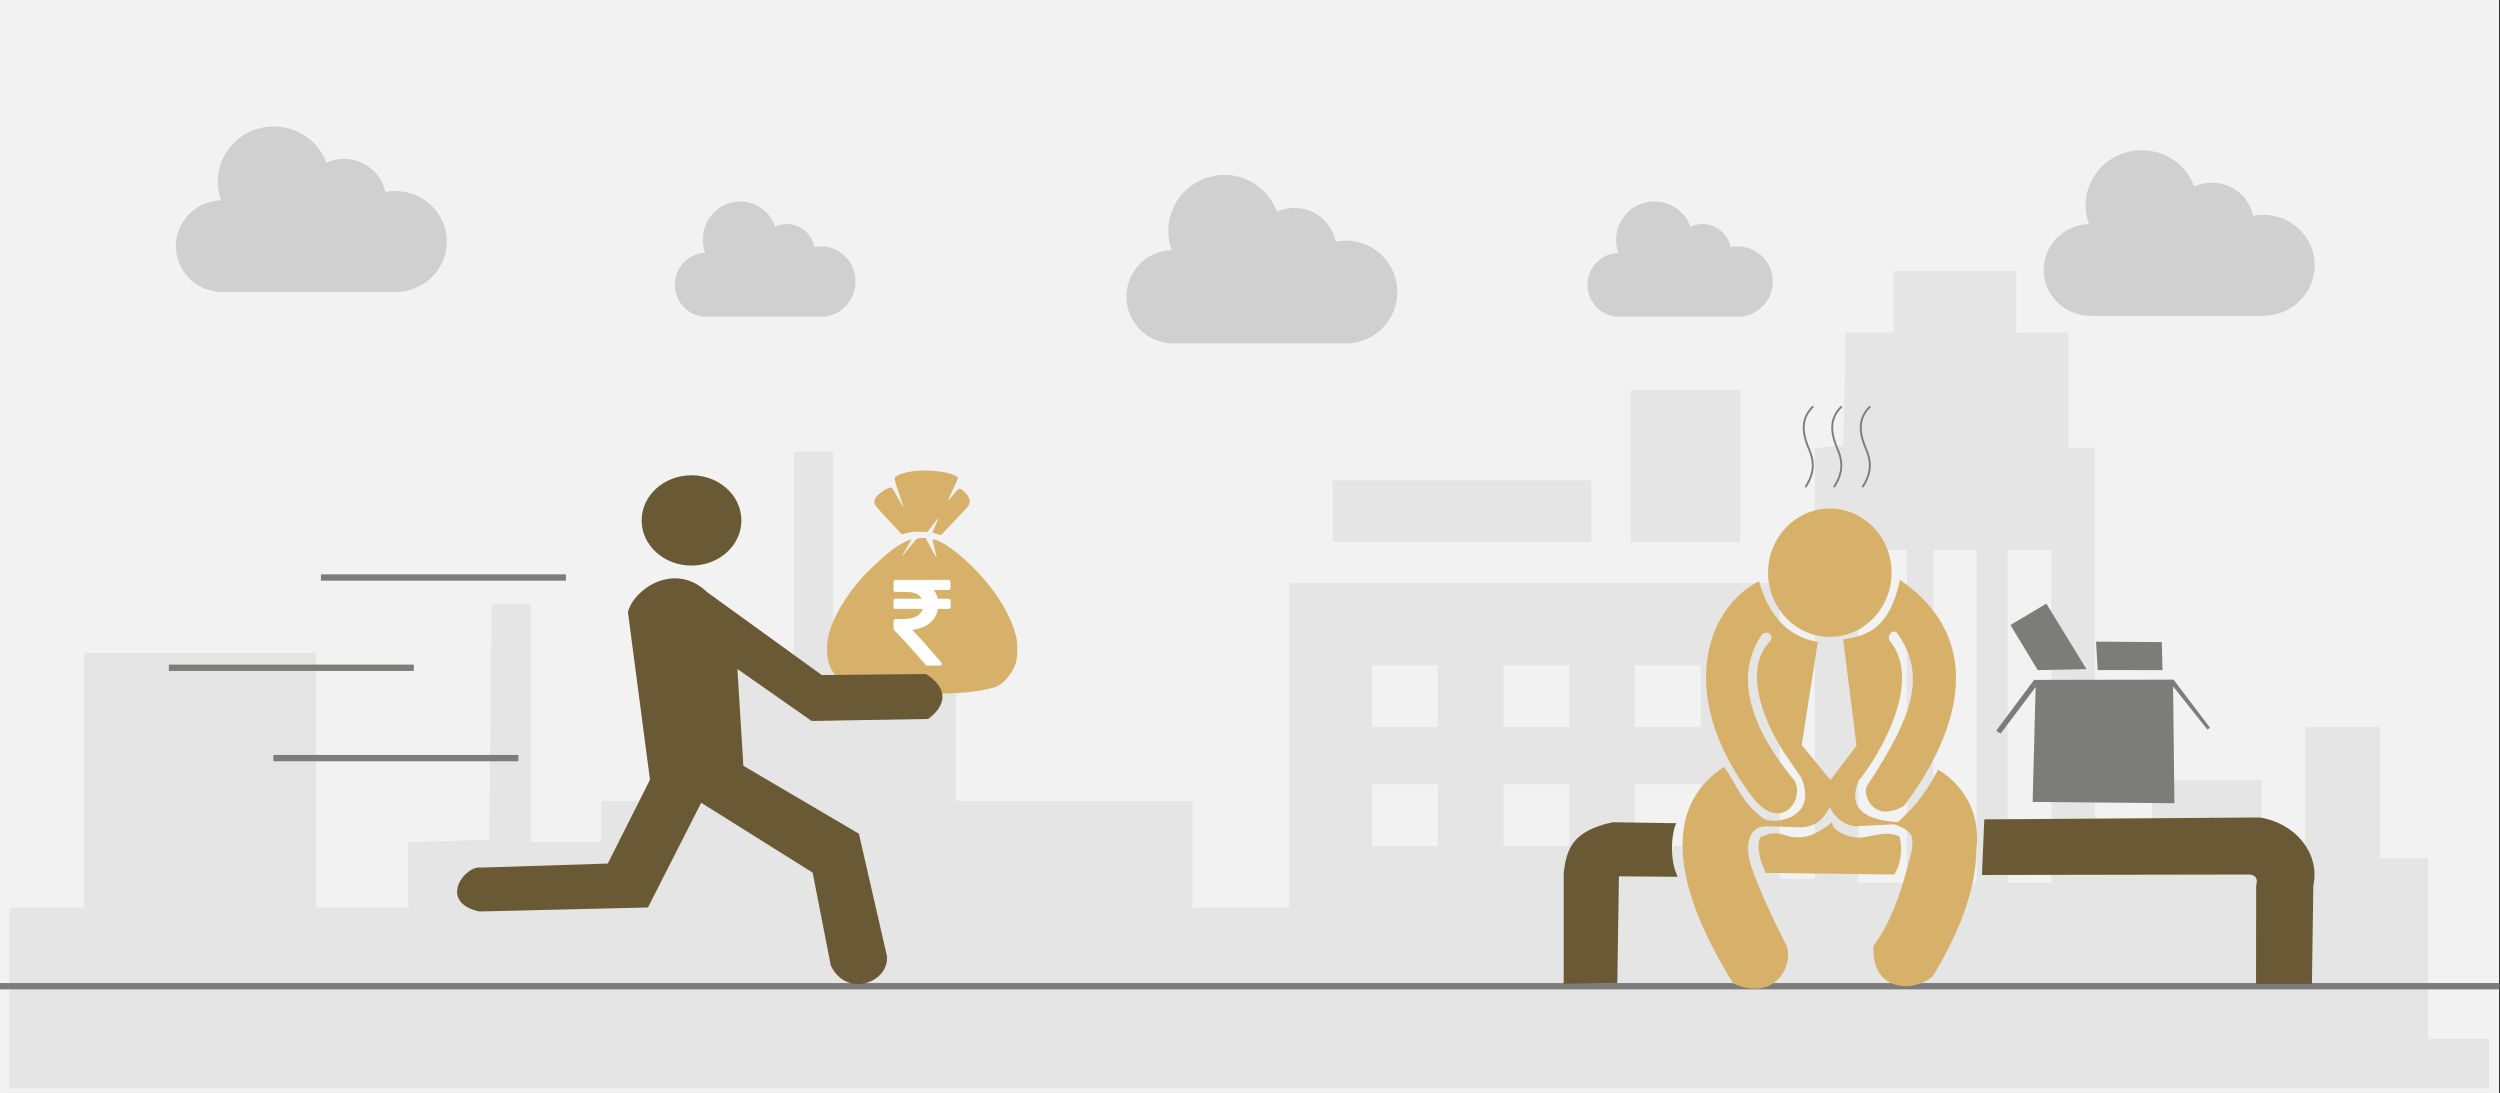 <svg width="526" height="230" xmlns="http://www.w3.org/2000/svg" xmlns:xlink="http://www.w3.org/1999/xlink" overflow="hidden"><rect width="100%" height="100%" fill="#333333" stroke="none"/><defs><clipPath id="clip0"><path d="M0 0 526 0 526 230 0 230Z" fill-rule="evenodd" clip-rule="evenodd"/></clipPath><clipPath id="clip1"><path d="M430 21 487 21 487 78 430 78Z" fill-rule="evenodd" clip-rule="evenodd"/></clipPath><clipPath id="clip2"><path d="M430 21 487 21 487 78 430 78Z" fill-rule="evenodd" clip-rule="evenodd"/></clipPath><clipPath id="clip3"><path d="M430 21 487 21 487 78 430 78Z" fill-rule="evenodd" clip-rule="evenodd"/></clipPath><clipPath id="clip4"><path d="M237 26 294 26 294 84 237 84Z" fill-rule="evenodd" clip-rule="evenodd"/></clipPath><clipPath id="clip5"><path d="M237 26 294 26 294 84 237 84Z" fill-rule="evenodd" clip-rule="evenodd"/></clipPath><clipPath id="clip6"><path d="M237 26 294 26 294 84 237 84Z" fill-rule="evenodd" clip-rule="evenodd"/></clipPath><clipPath id="clip7"><path d="M37 16 94 16 94 73 37 73Z" fill-rule="evenodd" clip-rule="evenodd"/></clipPath><clipPath id="clip8"><path d="M37 16 94 16 94 73 37 73Z" fill-rule="evenodd" clip-rule="evenodd"/></clipPath><clipPath id="clip9"><path d="M37 16 94 16 94 73 37 73Z" fill-rule="evenodd" clip-rule="evenodd"/></clipPath><clipPath id="clip10"><path d="M334 34 373 34 373 75 334 75Z" fill-rule="evenodd" clip-rule="evenodd"/></clipPath><clipPath id="clip11"><path d="M334 34 373 34 373 75 334 75Z" fill-rule="evenodd" clip-rule="evenodd"/></clipPath><clipPath id="clip12"><path d="M334 34 373 34 373 75 334 75Z" fill-rule="evenodd" clip-rule="evenodd"/></clipPath><clipPath id="clip13"><path d="M142 34 180 34 180 75 142 75Z" fill-rule="evenodd" clip-rule="evenodd"/></clipPath><clipPath id="clip14"><path d="M142 34 180 34 180 75 142 75Z" fill-rule="evenodd" clip-rule="evenodd"/></clipPath><clipPath id="clip15"><path d="M142 34 180 34 180 75 142 75Z" fill-rule="evenodd" clip-rule="evenodd"/></clipPath></defs><g clip-path="url(#clip0)"><rect x="0" y="0" width="525.239" height="230" fill="#FFFFFF" transform="scale(1.001 1)"/><rect x="0" y="0" width="525.239" height="230" fill="#F2F2F2" transform="scale(1.001 1)"/><path d="M0 152.97 0 133.939 7.847 133.939 15.638 133.939 15.638 107.182 15.638 80.374 40.062 80.374 64.486 80.374 64.486 107.182 64.486 133.939 74.156 133.939 83.826 133.939 83.826 127.094 83.826 120.198 92.335 119.938 100.845 119.679 101.066 94.841 101.342 70.003 105.487 70.003 109.576 70.003 109.576 95.049 109.576 120.146 116.98 120.146 124.33 120.146 124.33 115.79 124.33 111.486 136.762 111.486 149.195 111.486 149.195 97.226 149.195 82.966 157.042 82.966 164.833 82.966 164.833 60.514 164.833 38.009 168.978 38.009 173.122 38.009 173.122 60.514 173.122 82.966 186.052 82.966 198.927 82.966 198.927 97.226 198.927 111.486 223.793 111.486 248.659 111.486 248.659 122.739 248.659 133.939 258.771 133.939 268.939 133.939 268.939 99.819 268.939 65.699 320.494 65.699 372.049 65.699 372.049 96.812 372.049 127.924 375.751 127.924 379.454 127.924 379.454 82.603 379.454 37.283 382.438 37.024 385.422 36.713 385.698 24.838 385.919 12.963 390.947 12.963 396.031 12.963 396.031 6.482 396.031 0 408.906 0 421.781 0 421.781 6.482 421.781 12.963 427.307 12.963 432.832 12.963 432.832 25.046 432.832 37.179 435.595 37.179 438.358 37.179 438.358 80.374 438.358 123.568 444.381 123.568 450.349 123.568 450.349 115.375 450.349 107.182 461.843 107.182 473.392 107.182 473.392 115.375 473.392 123.568 477.978 123.568 482.564 123.568 482.564 109.775 482.564 95.93 490.411 95.93 498.257 95.93 498.257 109.775 498.257 123.568 503.286 123.568 508.37 123.568 508.37 142.599 508.37 161.629 514.835 161.629 521.245 161.629 521.245 166.815 521.245 172 260.65 172 0 172 0 152.97ZM398.794 93.752 398.794 58.751 393.71 58.751 388.626 58.751 388.626 93.752 388.626 128.754 393.71 128.754 398.794 128.754 398.794 93.752ZM413.492 93.752 413.492 58.751 408.906 58.751 404.32 58.751 404.32 93.752 404.32 128.754 408.906 128.754 413.492 128.754 413.492 93.752ZM429.185 93.752 429.185 58.751 424.544 58.751 419.957 58.751 419.957 93.752 419.957 128.754 424.544 128.754 429.185 128.754 429.185 93.752ZM300.214 114.494 300.214 108.012 293.307 108.012 286.4 108.012 286.4 114.494 286.4 120.976 293.307 120.976 300.214 120.976 300.214 114.494ZM327.843 114.494 327.843 108.012 320.936 108.012 314.029 108.012 314.029 114.494 314.029 120.976 320.936 120.976 327.843 120.976 327.843 114.494ZM355.472 114.494 355.472 108.012 348.565 108.012 341.658 108.012 341.658 114.494 341.658 120.976 348.565 120.976 355.472 120.976 355.472 114.494ZM300.214 89.448 300.214 82.966 293.307 82.966 286.4 82.966 286.4 89.448 286.4 95.93 293.307 95.93 300.214 95.93 300.214 89.448ZM327.843 89.448 327.843 82.966 320.936 82.966 314.029 82.966 314.029 89.448 314.029 95.93 320.936 95.93 327.843 95.93 327.843 89.448ZM355.472 89.448 355.472 82.966 348.565 82.966 341.658 82.966 341.658 89.448 341.658 95.93 348.565 95.93 355.472 95.93 355.472 89.448ZM278.111 50.558 278.111 44.076 305.298 44.076 332.485 44.076 332.485 50.558 332.485 57.039 305.298 57.039 278.111 57.039 278.111 50.558ZM340.773 41.068 340.773 25.046 352.267 25.046 363.761 25.046 363.761 41.068 363.761 57.039 352.267 57.039 340.773 57.039 340.773 41.068Z" fill="#E5E5E5" fill-rule="evenodd" transform="matrix(1.001 0 -0 1 2 57)"/><path d="M0 0 526.867 0" stroke="#7C7C7B" stroke-width="1.331" stroke-miterlimit="8" fill="none" fill-rule="evenodd" transform="matrix(1.001 0 -0 1 -1.5 207.5)"/><path d="M25.962 13.5C25.962 20.956 20.151 27 12.981 27 5.812 27 0 20.956 0 13.5 0 6.044 5.812 0 12.981 0 20.151 0 25.962 6.044 25.962 13.5Z" fill="#D7B169" fill-rule="evenodd" transform="matrix(1.001 0 -0 1 372 107)"/><path d="M16.066 0.278C17.656 5.794 20.913 11.791 28.428 13.068L25.056 34.757 31.097 42.125 36.576 34.895 33.766 12.512C38.839 11.854 43.588 10.156 45.707 0 65.222 13.45 56.861 33.929 46.55 47.547 39.815 51.511 37.59 44.607 38.894 43.168 48.331 28.832 51.374 20.206 45.235 11.388 44.706 10.322 43.081 11.002 43.447 12.666 51.341 21.93 39.664 39.293 36.998 42.264 36.378 44.122 33.712 50.335 45.285 50.956 47.914 48.508 50.55 46.016 53.728 39.946 53.728 39.946 63.141 44.816 61.775 56.658 61.652 65.577 57.998 74.496 52.591 83.416 48.641 86.942 39.602 86.682 40.146 77.037 43.254 72.866 45.92 66.641 48.236 56.723 48.187 55.087 49.405 52.973 44.443 51.44L36.225 51.857C36.225 51.857 32.854 51.68 30.957 47.825 29.51 50.425 28.183 51.893 24.916 52.065L17.962 51.857C14.896 51.67 12.746 54.136 14.31 59.92 15.789 64.222 18.117 69.645 21.841 76.909 23.355 80.106 20.289 89.004 10.716 84.97-2.296 64.2-4.05 47.683 8.729 39.356 11.312 42.83 12.322 46.692 16.477 49.776 17.962 51.857 28.745 50.813 25.02 41.715L22.338 37.783C16.158 29.023 12.938 18.109 18.563 12.764 19.077 11.454 17.938 10.659 16.726 11.388 14.822 14.55 8.628 23.699 22.934 41.519 26.411 44.763 21.48 53.64 15.186 46.336-1.127 25.485 4.251 6.418 16.066 0.278Z" fill="#D7B169" fill-rule="evenodd" transform="matrix(1.001 0 -0 1 354 122)"/><path d="M28.5 11 1.474 10.655C0.759 9.026-0.672 5.608 0.365 3.17 2.095 2.276 3.723 2.096 5.254 2.61 9.286 4.135 12.451 2.412 15.43 0 15.631 2.097 19.075 3.202 21.217 3.263 24.011 3.041 26.808 1.66 29.598 2.983 30.511 6.153 29.51 9.689 28.5 11Z" fill="#D7B169" fill-rule="evenodd" transform="matrix(1.001 0 -0 1 370 173)"/><path d="M23.965 11.473 11.612 11.376 11.266 33.806 0 34 0 10.649C0.601 6.243 1.29 1.902 10.338 0L23.685 0.206C22.781 1.687 22.046 7.568 23.965 11.473Z" fill="#695934" fill-rule="evenodd" transform="matrix(1.001 0 -0 1 329 173)"/><path d="M0.498 0.397 0 12.097 55.724 11.997C57.181 11.902 58.161 12.589 57.64 14.302L57.615 35 69.357 35 69.656 14.278C71.091 7.637 66.02 1.223 58.411 0Z" fill="#695934" fill-rule="evenodd" transform="matrix(1.001 0 -0 1 417 172)"/><path d="M7.965 0.049 37.283 0 44.935 10.104 44.388 10.495 37.183 1.415 37.455 26 7.66 25.724 8.292 1.562 0.914 11.365 0 10.744Z" fill="#7C7C7B" fill-rule="evenodd" transform="matrix(1.001 0 -0 1 420 143)"/><path d="M15.977 13.789 5.741 14 0 4.503 7.539 0Z" fill="#7C7C7B" fill-rule="evenodd" transform="matrix(1.001 0 -0 1 423 127)"/><path d="M0.356 5.976 13.98 6 13.827 0.094 0 0Z" fill="#7C7C7B" fill-rule="evenodd" transform="matrix(1.001 0 -0 1 441 135)"/><path d="M0.365 17C1.667 14.96 2.555 12.727 1.325 9.5-0.154 6.13-0.952 2.842 1.997 0" stroke="#7C7C7B" stroke-width="0.403" stroke-miterlimit="8" fill="none" fill-rule="evenodd" transform="matrix(1.001 0 -0 1 379.5 85.5)"/><path d="M0.365 17C1.667 14.96 2.555 12.727 1.325 9.5-0.154 6.13-0.952 2.842 1.997 0" stroke="#7C7C7B" stroke-width="0.403" stroke-miterlimit="8" fill="none" fill-rule="evenodd" transform="matrix(1.001 0 -0 1 385.5 85.5)"/><path d="M0.365 17C1.668 14.96 2.555 12.727 1.325 9.5-0.154 6.13-0.952 2.842 1.997 0" stroke="#7C7C7B" stroke-width="0.403" stroke-miterlimit="8" fill="none" fill-rule="evenodd" transform="matrix(1.001 0 -0 1 391.5 85.5)"/><path d="M20.18 0.001C19.326 0.011 18.509 0.069 17.797 0.182 16.139 0.446 14.864 0.877 14.42 1.324 14.079 1.666 14.121 1.857 15.319 5.379 15.762 6.682 16.108 7.762 16.089 7.779 16.07 7.796 15.512 6.843 14.849 5.661 13.698 3.606 13.626 3.516 13.226 3.606 12.307 3.815 10.618 5.02 10.19 5.771 10.062 5.997 9.957 6.417 9.957 6.705 9.957 7.166 10.286 7.582 12.748 10.23 14.284 11.882 15.592 13.288 15.657 13.354 15.721 13.419 16.238 13.331 16.805 13.157 17.64 12.902 18.148 12.849 19.474 12.883L21.113 12.924 22.249 11.421C22.873 10.594 23.405 9.937 23.43 9.959 23.454 9.981 23.181 10.655 22.823 11.456 22.465 12.257 22.171 12.953 22.171 13.001 22.171 13.05 22.556 13.198 23.026 13.33L23.026 13.33C23.497 13.462 23.891 13.578 23.903 13.587 23.956 13.63 29.249 8.037 29.598 7.569 30.292 6.638 30.038 5.552 28.879 4.494 27.815 3.525 27.844 3.518 26.621 5.004 26.019 5.736 25.506 6.317 25.482 6.295 25.437 6.254 25.912 5.176 26.958 2.942 27.281 2.252 27.546 1.615 27.546 1.525 27.546 1.436 27.264 1.219 26.919 1.042 25.622 0.379 22.74-0.028 20.18 0.001ZM19.93 14.197C19.495 14.197 19.023 14.28 18.882 14.382 18.74 14.484 17.989 15.351 17.212 16.308 16.436 17.266 15.774 18.049 15.74 18.049 15.707 18.049 16.151 17.271 16.727 16.321 17.303 15.37 17.742 14.563 17.703 14.528 17.545 14.384 15.743 15.27 14.557 16.074 12.247 17.642 8.366 21.271 6.266 23.827 2.688 28.182 0.419 32.743 0.057 36.309-0.096 37.812 0.07 39.719 0.446 40.786 1.151 42.789 3.202 45.039 4.825 45.591 6.648 46.212 9.882 46.674 14.226 46.935 17.201 47.113 25.817 46.991 28.686 46.73 31.375 46.485 33.981 46.035 35.289 45.589 37.027 44.998 38.947 42.779 39.698 40.493 40.053 39.41 40.096 36.362 39.774 35.012 38.528 29.786 34.539 23.766 29.026 18.789 26.937 16.904 25.177 15.638 23.685 14.948 22.455 14.38 22.098 14.357 22.236 14.855 22.524 15.902 23.11 18.507 23.042 18.446 22.999 18.407 22.459 17.435 21.842 16.286L20.721 14.197Z" fill="#D7B169" fill-rule="evenodd" transform="matrix(1.001 0 -0 1 174 99)"/><path d="M11.88 4.088C11.8 4.011 11.698 3.973 11.573 3.973L9.288 3.973C9.136 3.264 8.851 2.649 8.433 2.127L11.546 2.127C11.671 2.127 11.773 2.089 11.854 2.012 11.934 1.936 11.974 1.837 11.974 1.718L11.974 0.41C11.974 0.29 11.934 0.192 11.854 0.115 11.773 0.039 11.671 0 11.546 0L0.428 0C0.303 0 0.2 0.039 0.12 0.115 0.04 0.192 0 0.29 0 0.41L0 2.115C0 2.226 0.042 2.322 0.127 2.403 0.212 2.484 0.312 2.525 0.428 2.525L2.365 2.525C4.245 2.525 5.439 3.007 5.947 3.973L0.428 3.973C0.303 3.973 0.2 4.011 0.12 4.088 0.04 4.165 0 4.263 0 4.383L0 5.69C0 5.81 0.04 5.908 0.12 5.985 0.2 6.062 0.303 6.1 0.428 6.1L6.134 6.1C5.938 6.801 5.481 7.335 4.764 7.702 4.047 8.069 3.1 8.253 1.924 8.253L0.428 8.253C0.312 8.253 0.212 8.294 0.127 8.375 0.042 8.456 0 8.552 0 8.663L0 10.291C0 10.402 0.04 10.496 0.12 10.573 1.831 12.316 4.049 14.755 6.775 17.891 6.856 17.994 6.967 18.045 7.11 18.045L9.715 18.045C9.903 18.045 10.032 17.968 10.103 17.814 10.192 17.66 10.175 17.515 10.05 17.378 7.448 14.319 5.404 12.03 3.916 10.509 5.43 10.338 6.66 9.868 7.604 9.099 8.548 8.33 9.123 7.33 9.328 6.1L11.573 6.1C11.698 6.1 11.8 6.062 11.88 5.985 11.961 5.908 12.001 5.81 12.001 5.69L12.001 4.383C12.001 4.263 11.961 4.165 11.88 4.088Z" fill="#FFFFFF" fill-rule="evenodd" transform="matrix(1.001 0 -0 1 188 122)"/><path d="M0 9.5C-2.66971e-15 4.253 4.694 0 10.485 0 16.275-2.41896e-15 20.97 4.253 20.97 9.5 20.97 14.747 16.275 19 10.485 19 4.694 19-4.00457e-15 14.747 0 9.5Z" fill="#695934" fill-rule="evenodd" transform="matrix(1.001 0 -0 1 135 100)"/><path d="M80.818 24.029 56.747 6.607C49.843 0 41.236 5.995 40.078 10.792L44.712 46.059 35.845 63.692 9.245 64.539C5.817 63.951 0 71.78 8.819 73.779L44.287 72.932 55.471 50.902 78.903 65.597 82.709 85.111C85.925 92 94.91 88.85 94.532 83.23L88.621 57.415 64.337 43.12 63.084 22.759 78.69 33.692 103.186 33.269C106.661 30.706 107.844 27.109 102.76 23.817L80.818 24.029Z" fill="#695934" fill-rule="evenodd" transform="matrix(1.001 0 -0 1 92 118)"/><g clip-path="url(#clip1)"><g clip-path="url(#clip2)"><g clip-path="url(#clip3)"><path d="M45.376 13.638C44.669 13.638 43.964 13.708 43.272 13.848 42.75 11.242 41.062 9.02 38.692 7.817 36.323 6.613 33.532 6.563 31.12 7.679 28.938 1.667 22.294-1.437 16.282 0.746 10.27 2.928 7.166 9.572 9.349 15.584 4.082 15.75-0.078 20.109 0.001 25.377 0.08 30.646 4.369 34.878 9.639 34.887L45.376 34.887C51.243 34.887 56 30.13 56 24.262 56 18.394 51.243 13.638 45.376 13.638Z" fill="#D0D0D0" transform="matrix(1.018 0 -0 1 430 31.554)"/></g></g></g><g clip-path="url(#clip4)"><g clip-path="url(#clip5)"><g clip-path="url(#clip6)"><path d="M46.186 13.881C45.467 13.881 44.749 13.953 44.045 14.095 43.513 11.443 41.795 9.181 39.383 7.956 36.971 6.732 34.131 6.68 31.676 7.816 29.454 1.697 22.693-1.463 16.573 0.759 10.454 2.981 7.294 9.743 9.516 15.862 4.155 16.031-0.079 20.468 0.001 25.831 0.082 31.194 4.448 35.501 9.811 35.51L46.186 35.51C52.158 35.51 57 30.668 57 24.695 57 18.723 52.158 13.881 46.186 13.881Z" fill="#D0D0D0" transform="matrix(1 0 -0 1 237 36.743)"/></g></g></g><g clip-path="url(#clip7)"><g clip-path="url(#clip8)"><g clip-path="url(#clip9)"><path d="M45.376 13.638C44.669 13.638 43.964 13.708 43.272 13.848 42.75 11.242 41.062 9.02 38.692 7.817 36.323 6.613 33.532 6.563 31.12 7.679 28.938 1.667 22.294-1.437 16.282 0.746 10.27 2.928 7.166 9.572 9.349 15.584 4.082 15.75-0.078 20.109 0.001 25.377 0.08 30.646 4.369 34.878 9.639 34.887L45.376 34.887C51.243 34.887 56 30.13 56 24.262 56 18.394 51.243 13.638 45.376 13.638Z" fill="#D0D0D0" transform="matrix(1.018 0 -0 1 37 26.554)"/></g></g></g><g clip-path="url(#clip10)"><g clip-path="url(#clip11)"><g clip-path="url(#clip12)"><path d="M31.601 9.498C31.109 9.498 30.618 9.547 30.136 9.644 29.772 7.829 28.597 6.282 26.946 5.444 25.296 4.606 23.353 4.571 21.673 5.348 20.153 1.161 15.527-1.001 11.339 0.519 7.153 2.039 4.991 6.666 6.511 10.853 2.843 10.969-0.054 14.005 0.001 17.674 0.056 21.343 3.043 24.29 6.713 24.296L31.601 24.296C35.687 24.296 39 20.983 39 16.897 39 12.81 35.687 9.498 31.601 9.498Z" fill="#D0D0D0" transform="matrix(1 0 -0 1 334 42.35)"/></g></g></g><g clip-path="url(#clip13)"><g clip-path="url(#clip14)"><g clip-path="url(#clip15)"><path d="M30.791 9.254C30.311 9.254 29.833 9.302 29.363 9.397 29.009 7.629 27.863 6.12 26.255 5.304 24.648 4.488 22.754 4.453 21.117 5.211 19.636 1.131 15.128-0.975 11.049 0.506 6.969 1.987 4.863 6.495 6.344 10.575 2.77 10.688-0.053 13.646 0.001 17.22 0.054 20.796 2.965 23.667 6.541 23.673L30.791 23.673C34.772 23.673 38 20.445 38 16.464 38 12.482 34.772 9.254 30.791 9.254Z" fill="#D0D0D0" transform="matrix(1 0 -0 1.026 142 42.35)"/></g></g></g><path d="M0 0-51.491-0" stroke="#7C7C7B" stroke-width="1.331" stroke-miterlimit="8" fill="none" fill-rule="evenodd" transform="matrix(1.001 8.75495e-08 8.74228e-08 -1 119.066 121.5)"/><path d="M0 0-51.491-0" stroke="#7C7C7B" stroke-width="1.331" stroke-miterlimit="8" fill="none" fill-rule="evenodd" transform="matrix(1.001 8.75495e-08 8.74228e-08 -1 87.066 140.5)"/><path d="M0 0-51.491-0" stroke="#7C7C7B" stroke-width="1.331" stroke-miterlimit="8" fill="none" fill-rule="evenodd" transform="matrix(1.001 8.75495e-08 8.74228e-08 -1 109.066 159.5)"/></g></svg>
